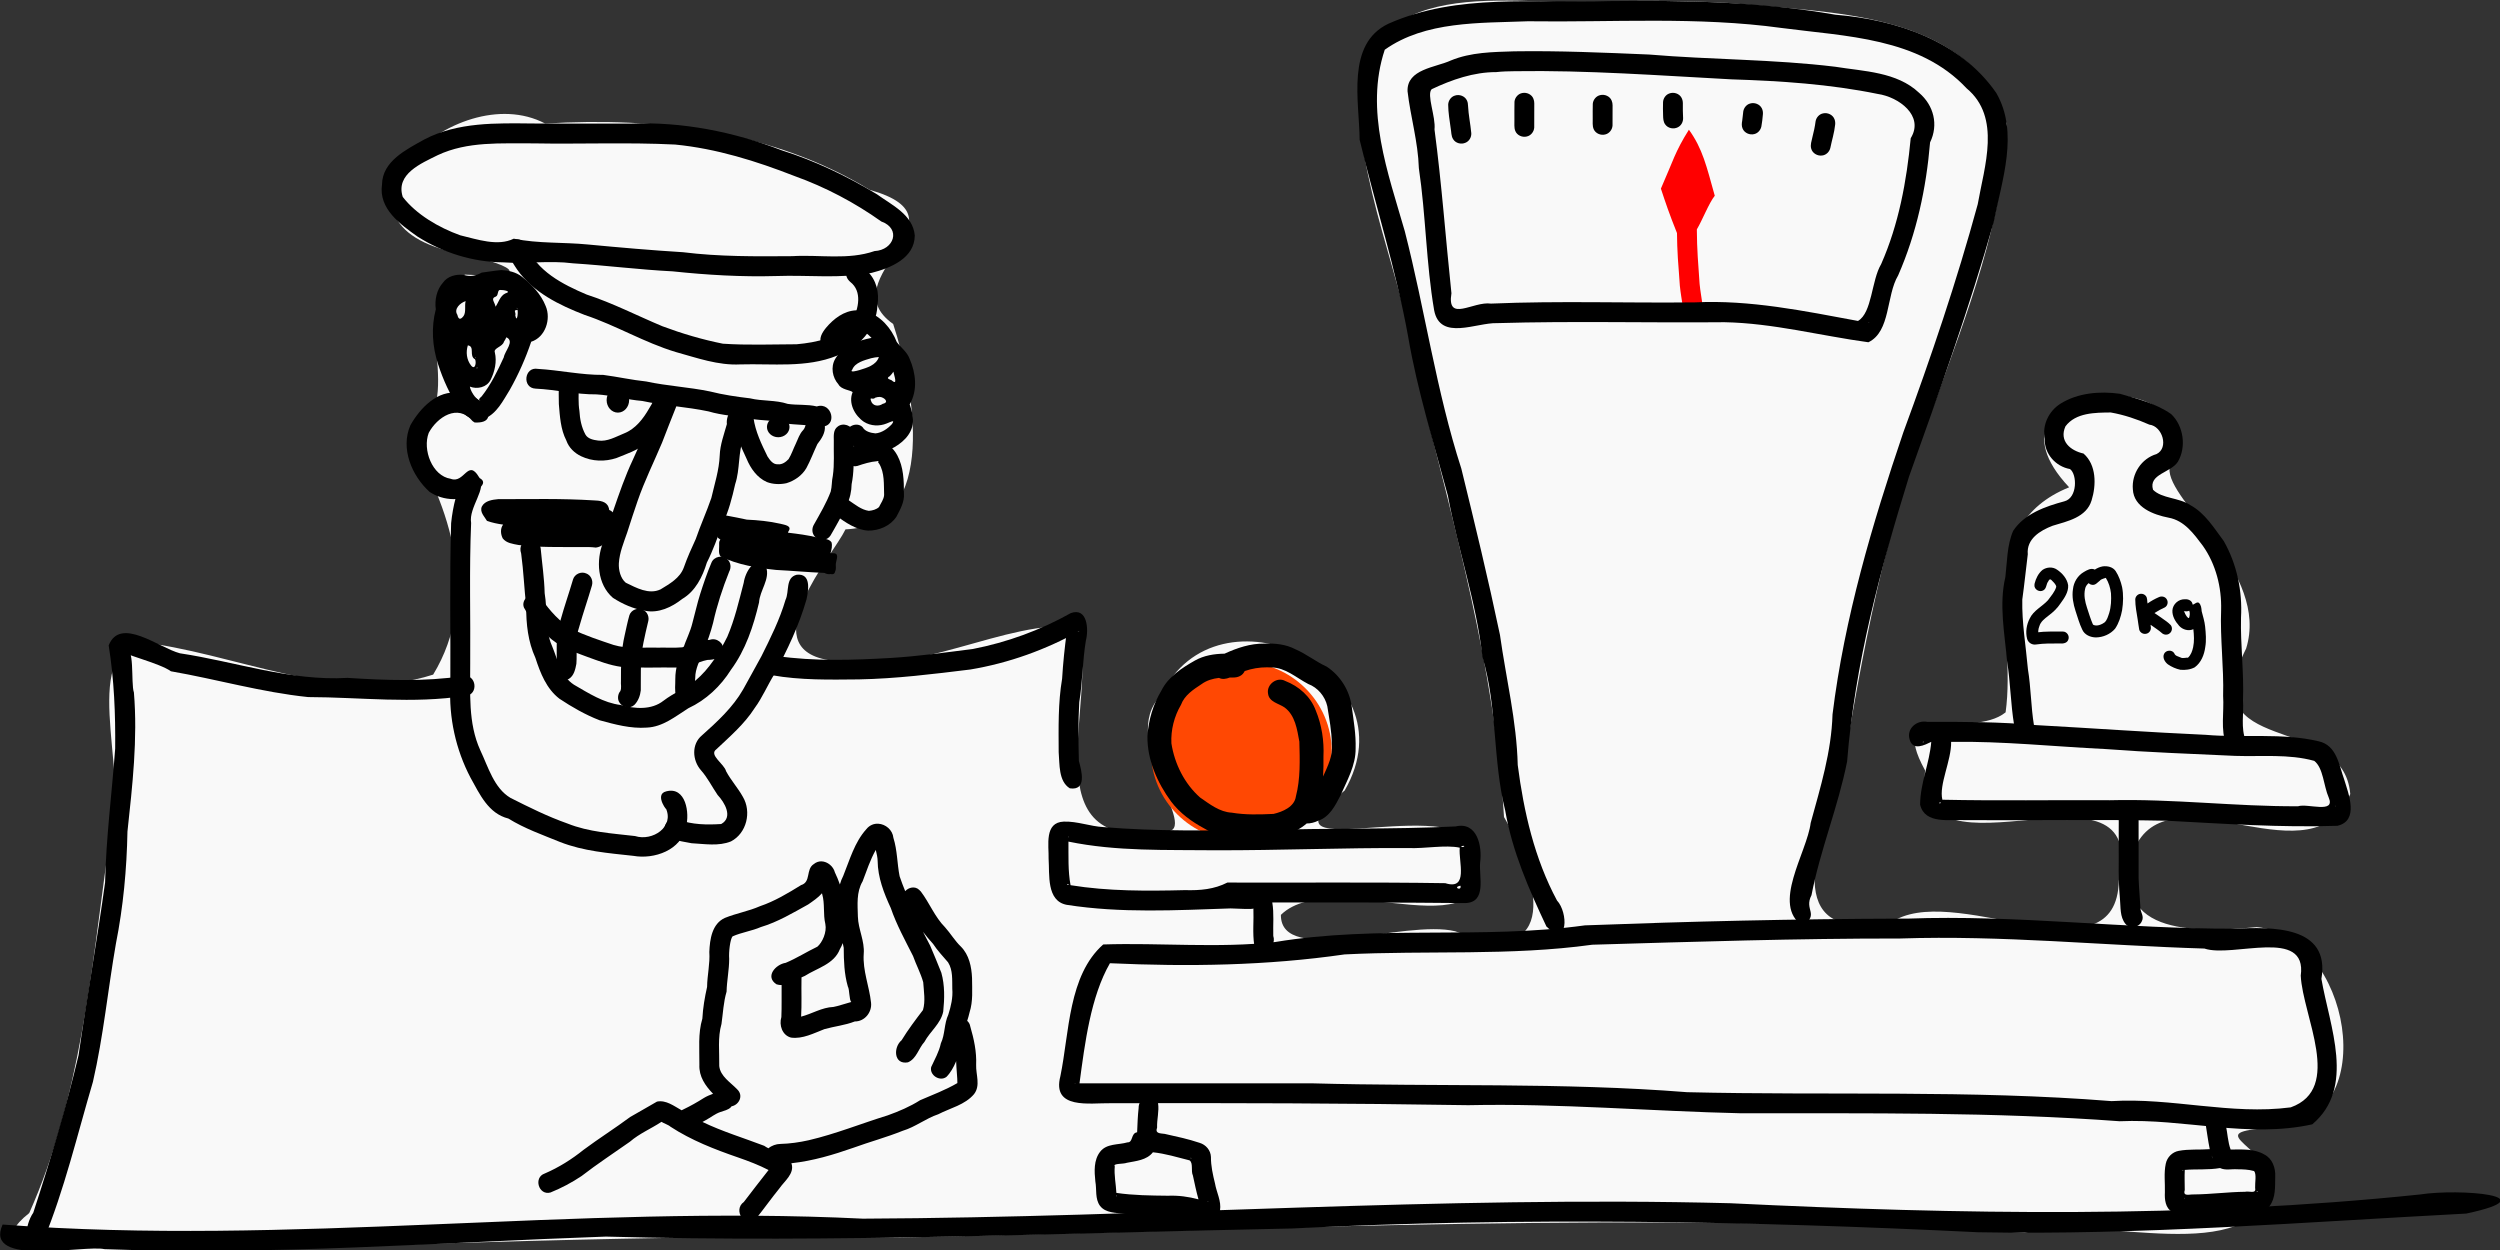 <?xml version="1.0" encoding="UTF-8" standalone="no"?>
<!-- Created with Inkscape (http://www.inkscape.org/) -->

<svg
   xmlns:dc="http://purl.org/dc/elements/1.1/"
   xmlns:cc="http://creativecommons.org/ns#"
   xmlns:rdf="http://www.w3.org/1999/02/22-rdf-syntax-ns#"
   xmlns:svg="http://www.w3.org/2000/svg"
   xmlns="http://www.w3.org/2000/svg"
   xmlns:sodipodi="http://sodipodi.sourceforge.net/DTD/sodipodi-0.dtd"
   xmlns:inkscape="http://www.inkscape.org/namespaces/inkscape"
   width="1599.371"
   height="800"
   id="svg5499"
   version="1.1"
   inkscape:version="0.48.4 r9939"
   sodipodi:docname="Новый документ 11">
  <rect width="100%" height="100%" fill="#333333" stroke="none"/>
  <defs
     id="defs5501" />
  <sodipodi:namedview
     id="base"
     pagecolor="#ffffff"
     bordercolor="#666666"
     borderopacity="1.0"
     inkscape:pageopacity="0.0"
     inkscape:pageshadow="2"
     inkscape:zoom="0.35"
     inkscape:cx="-419.04577"
     inkscape:cy="517.32466"
     inkscape:document-units="px"
     inkscape:current-layer="layer1"
     showgrid="false"
     fit-margin-top="0"
     fit-margin-left="0"
     fit-margin-right="0"
     fit-margin-bottom="0"
     inkscape:window-width="1920"
     inkscape:window-height="1018"
     inkscape:window-x="-8"
     inkscape:window-y="-8"
     inkscape:window-maximized="1" />
  <g
     inkscape:label="Layer 1"
     inkscape:groupmode="layer"
     id="layer1"
     transform="translate(-199.76,-249.687)">
    <g
       id="g5608"
       transform="matrix(2.543,0,0,2.543,-308.133,-1619.156)">
      <path
         inkscape:connector-curvature="0"
         id="path5436"
         d="m 611.792,735.121 c -22.71,3.18 -62.307,-9.407 -70.243,19.655 -1.116,26.083 11.678,50.401 14.977,76.104 8.902,36.136 19.312,72.252 21.56,109.563 8.907,15.294 14.59,38.802 -12.286,28.738 -12.451,-3.089 -43.948,8.863 -43.842,-4.129 13.557,-13.231 57.213,12.549 48.938,-18.264 -9.504,-11.453 -56.698,6.511 -32.882,-13.037 17.349,-30.13 -32.147,-53.345 -46.204,-23.886 -11.274,11.085 10.636,34.605 0.964,34.21 -34.696,5.699 -16.621,-32.066 -21.704,-51.446 -18.249,-2.209 -41.394,13.263 -63.064,8.306 -18.943,-3.31 1.226,-26.196 4.418,-32.862 23.824,-1.073 17.175,-35.939 11.996,-51.667 -16.439,-11.633 20.673,-26.293 -5.906,-33.746 -24.29,-14.854 -53.69,-18.407 -81.639,-16.681 -22.759,-11.979 -59.876,23.958 -23.019,32.373 14.159,2.791 21.572,6.644 2.878,5.629 -16.908,7.211 2.659,32.883 -14.357,40.959 10.509,17.197 18.257,40 6.315,59.67 -24.488,7.888 -49.894,-5.697 -74.612,-8.295 -14.34,5.827 -0.759,36.009 -7.114,51.834 -4.248,30.967 -7.046,63.148 -19.891,91.919 -16.63,13.117 23.637,8.67 33.548,9.612 61.687,-1.373 123.369,-4.428 185.107,-3.446 94.429,-2.016 188.941,-6.759 283.341,-1.211 19.197,-4.934 56.326,9.685 62.942,-12.121 -3.462,-11.216 -19.575,-13.216 1.018,-14.427 26.331,-2.078 17.786,-48.363 -5.57,-50.339 -15.744,1.422 -38.606,2.194 -30.063,-21.159 10.122,-17.714 44.478,10.08 53.583,-12.329 -1.71,-20.916 -40.052,-8.8 -26.201,-36.591 5.958,-19.068 -20.031,-37.118 -19.261,-45.347 12.778,-27.305 -51.279,-22.881 -25.258,4.776 -24.205,9.817 -13.124,36.131 -15.984,56.614 -8.68,7.009 -30.316,-3.64 -20.263,14.596 -2.839,30.691 56.642,-6.704 48.75,27.712 -0.586,25.572 -39.321,1.105 -55.967,9.782 -28.867,7.479 -21.034,-17.558 -14.023,-34.307 5.413,-32.362 11.084,-64.81 23.544,-95.373 8.286,-22.771 17.372,-45.897 18.226,-70.417 -8.973,-28.764 -44.833,-27.879 -69.385,-30.417 -7.779,-0.439 -15.572,-0.569 -23.363,-0.553 z"
         style="color:#000000;fill:#f9f9f9;fill-opacity:1;stroke:none;stroke-width:0.3;marker:none;visibility:visible;display:inline;overflow:visible;enable-background:accumulate" />
      <path
         transform="matrix(0.874,0,0,1.086,230.594,683.586)"
         d="m 347.998,221.294 c 0,11.437 -11.646,20.708 -26.011,20.708 -14.366,0 -26.011,-9.271 -26.011,-20.708 0,-11.437 11.646,-20.708 26.011,-20.708 14.366,0 26.011,9.271 26.011,20.708 z"
         sodipodi:ry="20.708128"
         sodipodi:rx="26.011429"
         sodipodi:cy="221.29437"
         sodipodi:cx="321.98611"
         id="path4299"
         style="color:#000000;fill:#ff4803;fill-opacity:1;stroke:none;stroke-width:0.3;marker:none;visibility:visible;display:inline;overflow:visible;enable-background:accumulate"
         sodipodi:type="arc" />
      <path
         inkscape:connector-curvature="0"
         id="path4171"
         d="m 200.377,1042.959 c 72.149,5.45 144.24,-5.041 216.423,-1.48 72.74,-0.322 145.476,-5.782 218.248,-3.881 57.823,2.799 115.848,3.812 173.5,-2.207 9.963,-1.543 32.651,0.329 11.605,4.808 -40.879,2.143 -81.787,5.478 -122.838,4.697 -57.456,-2.815 -115.012,-3.858 -172.509,-0.947 -57.549,1.136 -115.108,3.641 -172.664,2.039 -42.038,1.46 -84.096,4.762 -126.145,3.16 -4.955,-1.144 -30.504,4.604 -25.619,-6.189 z"
         style="fill:#000000;fill-opacity:1;fill-rule:nonzero;stroke:none" />
      <path
         id="path4173"
         d="m 420.667,942.121 c -1.091,-0.061 -2.198,0.366 -3,1.375 -2.983,3.306 -4.168,7.717 -5.812,11.75 -0.362,0.697 -0.638,1.423 -0.844,2.156 -0.359,-1.03 -0.782,-2.051 -1.25,-3.031 -0.397,-1.536 -1.847,-2.716 -3.344,-2.781 -0.68,-0.03 -1.369,0.191 -1.969,0.688 -2.066,1.31 -0.636,4.512 -3.188,5.281 -3.293,2.035 -6.661,4.065 -10.344,5.312 -2.842,1.254 -5.935,1.773 -8.812,2.938 -3.263,1.457 -3.808,5.397 -3.938,8.562 0.203,2.969 -0.527,5.857 -0.562,8.812 -0.59,2.621 -1.046,5.276 -1.188,7.969 -1.138,3.779 -0.706,7.741 -0.75,11.625 -0.129,2.936 1.481,5.256 3.438,7.281 -0.791,0.298 -1.589,0.619 -2.312,1.062 -1.647,1.049 -3.333,1.999 -5.094,2.844 -0.176,0.066 -0.337,0.157 -0.5,0.25 -1.926,-1.068 -3.899,-2.638 -6.188,-2.188 -2.202,1.246 -4.399,2.555 -6.75,3.875 -3.836,2.848 -7.884,5.4 -11.719,8.25 -2.994,2.407 -6.247,4.45 -9.781,5.969 -2.904,0.988 -1.521,5.598 1.438,4.781 2.738,-1.106 5.39,-2.506 7.844,-4.156 3.932,-3.045 8.098,-5.76 12.156,-8.625 2.388,-2.071 5.331,-3.276 7.938,-5 0.449,0.332 1.771,0.758 2.25,1.219 5.249,3.434 11.131,5.714 17.031,7.75 2.618,0.91 5.194,1.884 7.656,3.156 -2.091,2.647 -4.152,5.331 -6.219,8.031 -2.859,2.023 0.248,6.801 3.031,4.25 2.009,-2.517 3.874,-5.152 5.906,-7.656 1.285,-1.861 3.839,-3.708 3.062,-6.219 -0.017,-0.045 -0.044,-0.082 -0.062,-0.125 0.042,0.01 0.083,-0.01 0.125,0 5.296,-0.577 10.453,-2.119 15.469,-3.875 4.127,-1.505 8.36,-2.639 12.438,-4.281 3.179,-0.95 5.807,-3.109 8.938,-4.156 3.04,-1.572 6.712,-2.352 9,-5.062 1.692,-2.174 0.438,-4.929 0.531,-7.375 0.144,-3.288 -0.555,-6.489 -1.469,-9.625 -0.095,-0.612 -0.387,-1.105 -0.781,-1.438 0.223,-0.698 0.434,-1.408 0.594,-2.125 0.908,-2.809 0.636,-5.756 0.625,-8.656 -0.117,-2.819 -0.743,-5.844 -2.812,-7.906 -1.516,-1.452 -2.574,-3.284 -3.969,-4.844 -2.591,-2.6 -3.903,-6.107 -6.094,-9 l -0.219,-0.219 -0.219,-0.219 c -1.037,-0.99 -2.639,-0.625 -3.5,0.344 -0.493,-1.234 -0.992,-2.485 -1.406,-3.75 -0.638,-3.211 -0.564,-6.506 -1.562,-9.656 -0.208,-2.044 -1.994,-3.461 -3.812,-3.562 z m -0.625,6.594 c 0.236,0.941 0.46,1.964 0.469,2.75 0.035,4.184 1.582,8.13 3.312,11.875 1.442,4.211 3.601,8.103 5.594,12.062 0.789,2.229 1.925,4.318 2.562,6.594 0.149,2.304 0.6,4.778 -0.062,7 -1.877,2.461 -3.763,4.952 -5.375,7.594 -2.128,1.772 -2.003,6.22 1.594,5.563 2.162,-0.909 2.672,-3.521 4.156,-5.156 1.421,-2.638 4.088,-4.564 4.719,-7.594 0.332,-3.23 0.418,-6.629 -0.469,-9.781 -0.936,-2.275 -1.811,-4.563 -2.812,-6.812 -0.591,-1.173 -1.213,-2.339 -1.812,-3.5 0.798,1.059 1.638,2.049 2.531,3.031 1.094,1.684 2.487,3.136 3.781,4.656 1.244,1.956 1.008,4.43 1.062,6.656 0.179,2.221 -0.327,4.395 -1,6.5 -1.071,2.281 -0.797,4.945 -1.875,7.219 -0.455,2.165 -1.546,4.003 -2.438,5.969 -0.48,2.051 2.191,3.739 3.844,2.469 1.046,-1.048 1.79,-2.417 2.375,-3.781 0.016,-0.073 0.045,-0.146 0.062,-0.219 0.048,2.013 0.341,4.356 0.312,5.562 -2.965,1.73 -6.221,2.956 -9.375,4.312 -2.551,1.618 -5.32,2.796 -8.156,3.812 -6.623,2.042 -13.082,4.673 -19.844,6.25 -2.376,0.538 -4.755,0.871 -7.188,0.938 -1.007,0.011 -2.183,0.415 -2.969,1.094 -0.367,-0.181 -0.743,-0.393 -1.062,-0.625 -5.173,-1.979 -10.539,-3.589 -15.531,-6 0.284,-0.156 0.562,-0.31 0.844,-0.469 1.224,-0.657 2.331,-1.576 3.656,-2.031 0.912,-0.325 1.953,-0.499 2.656,-1.219 0.054,-0.07 0.101,-0.148 0.156,-0.219 1.789,-0.293 3.151,-2.643 1.406,-4.281 -1.661,-1.738 -4.233,-3.259 -4.5,-5.844 0.068,-3.525 -0.43,-7.158 0.562,-10.594 0.391,-2.726 0.49,-5.462 1.281,-8.125 0.062,-2.763 0.656,-5.484 0.656,-8.25 -0.137,-1.745 0.246,-4.949 0.844,-5.656 2.284,-1.01 4.824,-1.35 7.125,-2.344 4.252,-1.269 8.05,-3.56 11.906,-5.688 1.168,-0.812 2.505,-1.7 3.469,-2.812 0.022,0.087 0.053,0.176 0.062,0.25 0.697,2.422 0.193,5.007 0.781,7.469 0.429,2.092 -0.77,4.673 -2,5.719 -2.691,1.283 -5.216,2.915 -7.969,4.062 -2.544,0.39 -5.293,3.478 -2.312,5.406 0.432,0.142 0.861,0.196 1.281,0.188 -0.029,2.685 0.051,5.384 -0.062,8.062 -0.617,2.02 0.215,4.591 2.438,5.156 2.906,0.394 5.72,-1.102 8.375,-2.125 2.531,-0.718 5.181,-0.963 7.656,-1.938 2.495,0.028 4.366,-2.316 4.094,-4.719 -0.434,-4.113 -2.131,-8.086 -1.844,-12.281 0.276,-3.246 -1.387,-6.173 -1.469,-9.375 -0.07,-3.014 -0.411,-6.157 1.188,-8.875 1.021,-2.67 1.907,-5.404 3.312,-7.906 z m -8.312,23.438 c 0.085,0.397 0.187,0.787 0.25,1.188 0.013,3.264 0.12,6.561 1.031,9.719 0.463,0.775 0.308,3.428 0.875,3.906 -1.052,0.259 -3.523,1.107 -4.5,1.25 -2.904,0.112 -5.38,1.733 -8.125,2.438 0.185,-3.168 0.028,-6.354 0.094,-9.531 0.011,-0.117 0.004,-0.234 0,-0.344 0.286,-0.136 0.56,-0.27 0.844,-0.375 3.092,-1.966 7.365,-2.953 8.812,-6.719 0.304,-0.496 0.525,-1.005 0.719,-1.531 z"
         style="fill:#000000;fill-opacity:1;fill-rule:nonzero;stroke:none"
         inkscape:connector-curvature="0" />
      <path
         inkscape:connector-curvature="0"
         id="path4191"
         d="m 316.762,909.943 c -13.104,2.063 -26.369,0.353 -39.534,0.317 -11.668,-1.203 -22.994,-4.482 -34.513,-6.488 -2.785,-2.07 -12.902,-4.482 -11.761,-4.969 2.826,-2.353 1.613,7.98 2.457,10.301 0.969,11.706 -0.37,23.359 -1.623,34.978 -0.178,9.492 -1.058,18.927 -2.911,28.243 -2.013,11.551 -3.138,23.275 -5.77,34.705 -3.951,13.39 -7.174,27.089 -12.474,40.012 -5.665,3.174 -4.677,-4.024 -2.535,-7.069 4.263,-13.061 8.203,-26.25 11.393,-39.611 2.078,-14.503 4.682,-28.943 6.668,-43.449 0.244,-11.274 1.714,-22.451 2.539,-33.682 0.093,-8.689 -0.262,-17.4 -1.635,-25.977 2.944,-7.365 12.658,0.623 17.924,1.992 14.04,2.117 27.789,7.035 42.167,6.184 9.657,0.62 19.448,0.978 29.058,-0.454 3.419,-0.633 4.027,4.836 0.552,4.969 z"
         style="fill:#000000;fill-opacity:1;fill-rule:nonzero;stroke:none" />
      <path
         inkscape:connector-curvature="0"
         id="path4193"
         d="m 318.603,840.831 c -3.698,-4.502 -8.931,-0.966 -11.022,2.957 -1.614,4.224 0.871,10.848 5.513,11.556 3.449,1.35 4.327,-5.155 7.117,-0.442 2.226,2.809 -2.651,7.573 -1.966,11.574 -0.496,11.745 -0.127,23.523 -0.23,35.282 0.055,7.361 -0.599,14.996 2.538,21.885 1.981,4.169 3.444,9.531 7.587,11.977 4.682,2.361 9.344,4.685 14.32,6.442 5.445,2.185 11.262,2.485 17.019,3.161 4.394,1.396 10.018,-2.319 7.695,-7.107 0.976,1.634 -3.181,-3.38 0.18,-4.143 4.906,-1.274 5.943,5.499 4.924,8.988 -1.144,5.802 -7.954,8.184 -13.232,7.243 -6.242,-0.685 -12.525,-1.157 -18.43,-3.482 -4.417,-1.8 -8.93,-3.381 -12.994,-5.899 -5.046,-1.254 -7.213,-6.13 -9.516,-10.254 -3.746,-7.119 -5.487,-15.171 -5.091,-23.204 0.089,-13.617 -0.216,-27.248 0.198,-40.855 0.446,-4.345 1.493,-8.67 3.585,-12.532 2.62,0.826 6.852,1.406 2.771,4.36 -3.067,2.982 -8.453,2.586 -11.792,0.288 -4.445,-4.03 -7.377,-10.909 -4.802,-16.763 2.394,-4.236 6.841,-9.004 12.208,-8.086 4.564,-0.819 11.682,7.803 3.934,7.406 l -0.513,-0.355 -10e-5,4.6e-4 z"
         style="fill:#000000;fill-opacity:1;fill-rule:nonzero;stroke:none" />
      <path
         inkscape:connector-curvature="0"
         id="path4195"
         d="m 370.414,941.099 c 3.413,1.281 7.174,1.326 10.746,1.099 3.068,-1.707 0.851,-5.449 -0.904,-7.304 -1.418,-2.081 -2.527,-4.346 -4.203,-6.238 -2.163,-2.462 -2.416,-6.563 0.267,-8.766 3.858,-3.455 7.763,-7.017 10.362,-11.566 1.575,-2.77 3.049,-5.593 4.612,-8.373 2.289,-4.588 4.594,-9.215 6.043,-14.143 1.008,-2.063 -0.081,-5.608 2.829,-6.324 3.679,-0.389 2.957,3.882 2.458,6.179 -1.873,6.599 -4.877,12.814 -8.099,18.852 -1.734,2.788 -2.992,5.844 -4.944,8.503 -2.562,4.018 -6.237,7.164 -9.667,10.401 -1.919,1.408 2.002,3.644 2.475,5.5 1.215,2.285 2.973,4.186 4.221,6.442 2.233,3.759 0.966,9.156 -2.99,11.209 -3.119,1.271 -6.643,0.632 -9.914,0.462 -2.18,-0.468 -4.765,-0.579 -6.4,-2.251 -1.409,-2.003 0.863,-4.745 3.106,-3.682 z"
         style="fill:#000000;fill-opacity:1;fill-rule:nonzero;stroke:none" />
      <path
         inkscape:connector-curvature="0"
         id="path4197"
         d="m 404.5,866.844 c 1.509,-2.701 3.11,-5.373 4.206,-8.276 0.343,-1.297 0.227,-2.66 0.532,-3.968 0.429,-2.937 0.184,-5.916 0.247,-8.873 -0.016,-1.21 -0.154,-2.695 0.963,-3.5 1.331,-1.092 3.629,-0.335 3.949,1.379 0.193,1.493 0.035,3.014 0.089,4.518 0.013,2.861 0.062,5.748 -0.517,8.564 -0.03,1.824 -0.425,3.635 -1.249,5.269 -1.173,2.636 -2.61,5.143 -4.051,7.638 -0.802,1.325 -2.828,1.51 -3.872,0.365 -0.857,-0.809 -0.897,-2.152 -0.298,-3.117 z"
         style="fill:#000000;fill-opacity:1;fill-rule:nonzero;stroke:none" />
      <path
         inkscape:connector-curvature="0"
         id="path4199"
         d="m 414.115,847.297 c 2.016,-0.721 4.125,-1.265 6.267,-1.392 2.263,-0.081 4.073,1.685 5.081,3.55 1.572,2.931 1.672,6.337 1.663,9.586 0.174,2.113 -0.933,4.024 -1.876,5.826 -1.526,2.349 -4.403,3.55 -7.141,3.516 -3.061,-0.195 -5.659,-2.048 -8.064,-3.781 -1.144,-0.843 -1.267,-2.642 -0.272,-3.646 0.883,-1.046 2.545,-1.021 3.543,-0.151 1.559,1.033 3.079,2.336 4.993,2.609 0.907,-0.082 1.866,-0.332 2.546,-0.953 0.466,-0.988 1.218,-1.921 1.29,-3.049 -0.102,-2.665 0.163,-5.55 -1.281,-7.929 -0.541,-0.299 0.248,-0.787 -0.485,-0.559 -1.687,0.132 -3.353,0.648 -4.962,1.192 -1.399,0.404 -2.908,-0.685 -3.049,-2.113 -0.197,-1.204 0.619,-2.332 1.748,-2.705 z"
         style="fill:#000000;fill-opacity:1;fill-rule:nonzero;stroke:none" />
      <path
         inkscape:connector-curvature="0"
         id="path4201"
         d="m 335.022,827.697 c 5.513,0.32 10.936,1.557 16.473,1.513 3.621,0.476 7.189,1.282 10.826,1.659 5.276,1.142 10.687,1.4 15.973,2.497 3.328,0.842 6.704,1.337 10.109,1.737 3.133,0.763 6.423,0.375 9.508,1.404 2.424,0.358 4.895,0.049 7.294,0.637 3.899,-1.274 5.372,5.21 1.067,5.056 -3.034,-0.366 -6.077,-0.447 -9.118,-0.751 -2.786,-0.918 -5.722,-0.691 -8.579,-1.206 -3.527,-0.681 -7.14,-0.816 -10.604,-1.849 -5.519,-1.167 -11.173,-1.439 -16.686,-2.63 -3.866,-0.312 -7.618,-1.422 -11.488,-1.653 -5.149,0.051 -10.194,-1.206 -15.328,-1.446 -3.475,-0.135 -2.867,-5.6 0.552,-4.969 z"
         style="fill:#000000;fill-opacity:1;fill-rule:nonzero;stroke:none" />
      <path
         inkscape:connector-curvature="0"
         id="path4203"
         d="m 325.824,802.84 c -1.647,0.14 -3.281,0.429 -4.918,0.637 -1.489,0.803 -2.818,1.103 -4.519,0.582 -1.943,-0.237 -4.08,0.31 -5.258,1.979 -1.577,1.805 -2.086,4.343 -1.773,6.677 -1.193,4.546 -0.874,9.382 0.581,13.828 1.267,3.883 2.966,7.667 5.258,11.056 1.392,1.954 3.936,3.647 6.383,2.642 3.158,-1.29 4.708,-4.58 6.413,-7.311 2.16,-3.84 3.961,-7.882 5.366,-12.059 3.557,-1.122 5.049,-5.675 3.654,-8.956 -1.177,-3 -3.496,-5.425 -5.99,-7.398 -1.465,-1.165 -3.363,-1.588 -5.196,-1.678 z m -0.25,5 c 0.792,-0.027 3.054,0.354 1.269,0.879 -1.342,0.626 -1.797,2.482 -2.457,3.34 -0.119,-1.06 -1.391,-2.077 0.106,-2.566 0.69,-0.354 0.3,-1.694 1.082,-1.653 z m -8.719,2.812 c -0.296,1.209 0.161,2.761 -0.515,3.747 -0.713,0.947 -1.279,0.973 -1.554,-0.29 -0.987,-1.498 0.749,-3.034 2.069,-3.458 z m 12.875,1.625 c 0.263,0.476 0.043,0.651 0,0 z m 0.188,0.594 c 0.195,0.831 -0.163,3.365 -0.562,1.392 0.209,-0.723 -0.428,-1.249 0.125,-1.33 l 0.276,-0.049 0.162,-0.013 0,0 z m -2.812,6.875 c 2.161,0.99 -0.37,3.394 -0.65,5.048 -1.564,3.416 -3.225,6.855 -5.56,9.818 -0.467,0.434 -1.007,0.811 -0.289,1.134 -1.438,-0.421 -2.642,-2.866 -2.675,-3.587 1.855,0.738 4.249,0.179 5.202,-1.679 1.048,-2.099 1.626,-4.605 1.073,-6.921 -0.411,-1.112 1.958,-1.405 2.281,-2.678 0.24,-0.358 0.446,-0.74 0.62,-1.135 z m -9.688,2.031 c 1.862,0.288 0.196,2.667 1.813,3.518 0.379,0.696 0.046,2.906 -1.032,1.513 -1.103,-1.418 -1.311,-3.344 -0.781,-5.031 z m 1.969,2.938 c 0.221,0.196 -0.063,0.574 0,0 z m 0.312,2.688 c 0.828,0.086 -0.705,0.227 0,0 z"
         style="fill:#000000;fill-opacity:1;fill-rule:nonzero;stroke:none" />
      <path
         inkscape:connector-curvature="0"
         id="path4205"
         d="m 415.136,812.965 c -3.093,0.103 -5.709,2.129 -7.619,4.409 -0.932,1.149 -2.016,2.817 -1.007,4.25 0.911,1.457 3.284,1.498 4.172,-0.012 1.01,-1.685 2.553,-3.376 4.585,-3.68 1.485,-0.072 2.755,0.94 3.712,1.971 -3.492,0.654 -7.245,2.079 -9.141,5.28 -1.187,2.044 -0.715,4.695 0.822,6.419 0.695,1.346 3.05,1.418 3.562,1.95 -1.156,2.751 0.53,5.898 2.843,7.466 1.707,1.081 3.881,1.165 5.731,0.408 0.726,-0.25 2.302,-1.191 1.308,0.164 -1.071,1.156 -2.542,2.201 -4.138,2.334 -1.217,-0.112 -2.625,-0.485 -3.221,-1.545 -1.405,-1.457 -4.114,-0.3 -4.16,1.678 -0.01,1.671 1.468,2.904 2.805,3.667 2.583,1.197 5.765,1.713 8.337,0.196 2.726,-1.289 5.47,-3.63 5.672,-6.841 0.082,-1.529 -0.35,-3.023 -0.827,-4.459 2.063,-3.491 1.552,-7.904 -0.022,-11.476 -0.629,-1.72 -2.227,-2.849 -3.228,-4.211 -1.351,-3.472 -4.075,-6.603 -7.702,-7.731 -0.808,-0.213 -1.651,-0.286 -2.485,-0.238 z m 5.688,11.75 c -0.673,2.071 -3.039,2.704 -4.899,3.287 -0.574,0.158 -2.613,0.764 -1.779,-0.154 0.661,-1.743 3.059,-2.337 4.75,-2.835 0.632,-0.148 1.277,-0.267 1.927,-0.298 z m 3.656,3.688 c 0.149,0.914 1.213,3.661 -0.443,2.163 -0.711,-0.311 -1.455,-0.47 -0.462,-1.043 0.338,-0.342 0.641,-0.718 0.905,-1.119 z m -3.406,6.344 c 1.076,0.083 2.48,1.366 0.743,1.732 -1.124,0.782 -2.626,0.589 -3.012,-0.862 -0.295,-1.003 0.482,-0.004 1.12,-0.679 0.372,-0.112 0.757,-0.203 1.149,-0.192 z"
         style="fill:#000000;fill-opacity:1;fill-rule:nonzero;stroke:none" />
      <path
         inkscape:connector-curvature="0"
         id="path4209"
         d="m 333.824,765.965 c -9.233,-0.09 -18.959,-0.398 -27.387,4.033 -4.448,2.499 -10.531,5.426 -10.613,11.31 -0.894,6.119 4.599,10.029 8.961,13.12 6.434,4.061 13.867,6.399 21.501,6.47 5.904,0.426 11.55,-0.53 17.59,0.244 8.37,0.535 16.689,1.598 25.07,2.019 8.677,0.916 17.382,1.432 26.109,1.177 7.982,-0.297 16.094,0.731 23.978,-0.803 4.705,-1.201 10.795,-3.666 10.823,-9.414 -0.482,-5.222 -5.78,-7.641 -9.552,-10.371 -7.546,-4.55 -15.51,-8.379 -23.926,-11.04 -12.113,-4.671 -25.129,-7.256 -38.141,-6.714 -8.138,0.004 -16.275,0.011 -24.413,-0.031 z m 0.031,5 c 11.903,0.221 23.828,-0.297 35.716,0.298 10.37,1.016 20.371,4.143 30.034,7.921 7.742,2.778 15.131,6.669 21.828,11.434 5.042,1.805 3.196,7.199 -1.703,7.441 -6.633,2.312 -13.83,0.861 -20.701,1.281 -9.177,0.074 -18.363,0.143 -27.489,-0.994 -7.967,-0.49 -15.91,-1.188 -23.852,-1.936 -6.238,-0.618 -12.564,-0.204 -18.721,-1.469 -4.013,1.991 -9.151,0.184 -13.46,-0.849 -5.438,-1.942 -11.115,-5.293 -14.464,-9.658 -1.857,-5.768 4.67,-8.442 8.817,-10.511 7.508,-3.522 15.932,-2.903 23.995,-2.958 z"
         style="fill:#000000;fill-opacity:1;fill-rule:nonzero;stroke:none" />
      <path
         inkscape:connector-curvature="0"
         id="path4211"
         d="m 332.135,796.656 c 2.588,6.447 9.132,9.776 15.164,12.339 6.574,2.139 12.718,5.327 19.079,7.983 4.938,1.848 10.027,3.347 15.189,4.382 6.171,0.418 12.381,0.162 18.562,0.143 5.034,-0.461 10.749,-1.59 13.963,-5.891 1.658,-3.044 2.58,-7.435 -0.469,-9.794 -3.362,-2.943 2.579,-6.82 4.223,-2.755 2.362,2.223 3.129,5.463 2.619,8.596 -0.212,5.938 -4.797,10.818 -10.216,12.73 -7.707,3.113 -16.173,1.948 -24.269,2.182 -5.6,0.293 -10.913,-1.639 -16.224,-3.106 -7.937,-2.384 -15.08,-6.726 -22.935,-9.335 -6.36,-2.456 -12.956,-5.664 -16.986,-11.398 -1.37,-2.08 -4.292,-6.075 -0.687,-7.502 1.198,-0.391 2.488,0.301 2.986,1.425 z"
         style="fill:#000000;fill-opacity:1;fill-rule:nonzero;stroke:none" />
      <path
         inkscape:connector-curvature="0"
         id="path4213"
         d="m 345.289,832.12 c 0.043,2.051 -0.138,4.112 0.199,6.148 0.116,2.062 0.515,4.128 1.516,5.955 0.611,1.085 2.025,1.361 3.178,1.505 2.345,0.334 4.476,-0.973 6.571,-1.81 2.846,-1.127 4.797,-3.687 6.271,-6.262 0.858,-1.32 1.491,-2.767 2.016,-4.242 0.789,-1.752 3.519,-1.723 4.381,-0.059 0.797,1.534 -0.243,3.173 -0.836,4.58 -1.661,3.198 -3.627,6.353 -6.49,8.617 -2.13,1.683 -4.754,2.535 -7.235,3.553 -2.889,0.989 -6.163,0.906 -8.93,-0.426 -1.694,-0.801 -3.125,-2.188 -3.743,-3.982 -1.449,-2.829 -1.614,-6.054 -1.875,-9.158 -0.026,-1.679 -0.073,-3.367 0.033,-5.041 0.229,-1.908 2.842,-2.697 4.163,-1.367 0.545,0.505 0.787,1.26 0.781,1.989 z"
         style="fill:#000000;fill-opacity:1;fill-rule:nonzero;stroke:none" />
      <path
         inkscape:connector-curvature="0"
         id="path4215"
         d="m 389.276,839.985 c 0.471,3.472 2.021,6.658 3.544,9.768 0.602,0.895 1.362,2.026 2.583,1.944 1.083,0.115 1.992,-0.546 2.707,-1.303 0.749,-1.214 1.186,-2.588 1.809,-3.867 0.555,-1.177 0.928,-2.477 1.858,-3.432 0.685,-0.724 0.537,-1.903 1.39,-2.523 1.318,-1.217 3.77,-0.392 4.053,1.386 0.233,1.753 -0.836,3.341 -1.868,4.656 -0.951,2.004 -1.712,4.099 -2.772,6.05 -1.08,1.858 -2.979,3.18 -5.015,3.793 -1.611,0.35 -3.361,0.296 -4.914,-0.291 -2.474,-1.087 -4.108,-3.442 -5.113,-5.87 -1.544,-3.181 -2.881,-6.536 -3.25,-10.079 -0.12,-1.455 1.226,-2.764 2.681,-2.601 1.274,0.048 2.221,1.142 2.309,2.37 z"
         style="fill:#000000;fill-opacity:1;fill-rule:nonzero;stroke:none" />
      <path
         inkscape:connector-curvature="0"
         id="path4217"
         d="m 369.697,837.543 c -1.133,2.904 -2.321,5.786 -3.414,8.705 -2.059,4.899 -4.441,9.66 -6.166,14.695 -0.904,2.622 -1.768,5.261 -2.606,7.903 -0.862,2.521 -1.949,5.072 -2.102,7.761 -0.091,1.739 0.431,3.791 1.733,4.881 2.638,1.272 5.794,3.067 8.745,1.684 2.292,-1.398 4.901,-2.837 5.866,-5.519 0.855,-2.443 1.911,-4.803 3,-7.152 1.192,-3.485 2.725,-6.842 3.921,-10.322 0.816,-3.543 1.963,-7.036 2.108,-10.696 0.1,-2.747 1.08,-5.3 1.803,-7.904 -0.286,-2.327 1.676,-5.521 4.257,-3.8 2,1.892 0.477,5.049 -0.085,7.308 -1.389,3.724 -0.832,7.843 -2.086,11.616 -0.772,3.42 -1.647,6.829 -3.157,10.011 -1.256,3.27 -2.376,6.594 -3.971,9.722 -1.081,3.56 -2.863,7.185 -6.19,9.139 -2.636,2.071 -5.951,3.67 -9.385,2.965 -2.869,-0.454 -5.631,-1.679 -8.059,-3.249 -3.925,-3.393 -4.277,-9.401 -2.461,-13.971 0.668,-2.718 1.847,-5.266 2.557,-7.975 1.5,-4.325 2.979,-8.669 4.937,-12.814 1.655,-3.605 3.219,-7.249 4.558,-10.983 1.058,-1.732 1.038,-4.279 2.945,-5.349 2.046,-0.879 4.187,1.324 3.252,3.343 z"
         style="fill:#000000;fill-opacity:1;fill-rule:nonzero;stroke:none" />
      <path
         id="path4219"
         d="m 337.105,860.434 c -4.009,-0.013 -8.024,0.055 -12.031,0.031 -1.492,0.142 -3.343,0.384 -4.125,1.844 -0.617,1.392 0.653,2.524 1.281,3.625 1.307,0.471 2.687,0.753 4.062,0.938 -0.742,0.958 -0.646,2.409 -0.094,3.469 0.914,1.208 2.555,1.377 3.938,1.656 5.192,0.662 10.435,0.485 15.656,0.531 1.288,-0.022 2.564,-0.044 3.844,0.125 1.418,-0.164 2.679,-1.241 3.125,-2.594 0.376,-1.474 1.301,-2.681 1.844,-4.062 0.313,-1.219 -0.536,-2.385 -1.625,-2.812 -0.019,-0.216 -0.071,-0.447 -0.156,-0.656 -0.509,-1.562 -2.334,-1.708 -3.719,-1.75 -4.002,-0.25 -7.991,-0.331 -12,-0.344 z"
         style="fill:#000000;fill-opacity:1;fill-rule:nonzero;stroke:none"
         inkscape:connector-curvature="0" />
      <path
         id="path4221"
         d="m 382.042,864.59 c -0.73,0.025 -1.43,0.331 -1.875,0.938 -0.614,0.741 -0.663,1.79 -0.281,2.625 -0.001,0.707 0.202,1.436 0.438,2.031 0.198,0.175 0.409,0.324 0.625,0.469 -0.196,0.23 -0.321,0.533 -0.312,0.938 0.095,1.06 -0.322,2.487 0.375,3.312 4.348,2.099 9.208,2.879 13.969,3.375 4.06,0.206 8.095,0.583 12.156,0.75 0.464,0.268 1.004,0.386 1.562,0.281 0.758,0.172 1.027,-0.165 1.125,-0.656 0.002,-0.009 -0.002,-0.022 0,-0.031 0.07,-0.128 0.138,-0.301 0.156,-0.5 0.035,-0.332 0.033,-0.675 0,-1.031 -9.6e-4,-0.01 10e-4,-0.021 0,-0.031 -0.078,-0.927 1.024,-2.794 -0.375,-2.969 -0.314,-0.003 -0.624,-0.024 -0.938,-0.031 0.248,-0.924 0.509,-1.863 0.219,-2.781 -0.832,-1.054 -2.367,-0.759 -3.531,-1.156 -2.433,-0.603 -4.923,-0.92 -7.406,-1.219 0.033,-0.095 0.058,-0.187 0.094,-0.281 1.099,-1.508 -1.031,-1.69 -2.031,-1.969 -2.759,-0.629 -5.581,-0.901 -8.406,-1.031 -1.609,-0.335 -3.227,-0.686 -4.844,-0.969 -0.237,-0.053 -0.476,-0.071 -0.719,-0.062 z"
         style="fill:#000000;fill-opacity:1;fill-rule:nonzero;stroke:none"
         inkscape:connector-curvature="0" />
      <path
         inkscape:connector-curvature="0"
         id="path4225"
         d="m 335.738,872.815 c 0.348,3.776 0.913,7.53 1.006,11.323 0.76,4.41 -0.024,9.061 1.852,13.264 1.445,3.427 2.142,7.578 5.513,9.748 3.705,2.142 7.433,4.571 11.78,5.109 3.52,0.96 7.705,1.323 10.752,-1.082 2.54,-1.942 5.549,-3.149 8.069,-5.092 3.487,-2.956 5.947,-6.938 7.976,-10.986 1.884,-4.369 2.933,-9.013 4.134,-13.596 0.356,-2.657 2.841,-7.178 5.645,-3.912 1.031,2.99 -1.613,5.835 -1.788,8.868 -1.413,5.96 -3.379,11.933 -7.054,16.919 -2.588,4.14 -6.28,7.626 -10.727,9.69 -3.261,2.055 -6.428,4.711 -10.47,4.873 -4.046,0.296 -8.024,-0.798 -11.886,-1.852 -3.561,-1.384 -6.907,-3.304 -10.08,-5.412 -3.274,-2.511 -4.813,-6.481 -6.046,-10.277 -1.86,-4.058 -2.345,-8.547 -2.314,-12.963 -0.5,-4.416 -0.666,-8.862 -1.268,-13.272 -1.286,-3.748 4.395,-5.394 4.904,-1.35 z"
         style="fill:#000000;fill-opacity:1;fill-rule:nonzero;stroke:none" />
      <path
         inkscape:connector-curvature="0"
         id="path4227"
         d="m 336.034,885.659 c 2.063,2.947 4.545,5.747 7.686,7.566 3.33,1.582 6.848,2.744 10.338,3.914 3.596,1.095 7.392,0.565 11.089,0.689 2.073,-0.055 4.165,0.106 6.226,-0.085 2.268,-0.713 4.438,-1.924 6.878,-1.871 1.683,-0.665 3.665,0.805 3.407,2.618 -0.129,1.994 -2.37,2.409 -3.981,2.427 -2.625,0.518 -5.018,2.212 -7.795,1.91 -4.607,-0.072 -9.226,0.173 -13.824,-0.159 -3.003,-0.399 -5.834,-1.527 -8.665,-2.547 -3.538,-1.284 -7.193,-2.609 -9.942,-5.298 -2.233,-2.1 -4.442,-4.352 -5.91,-7.063 -0.854,-2.057 1.825,-4.187 3.643,-2.92 0.336,0.21 0.62,0.497 0.849,0.819 z"
         style="fill:#000000;fill-opacity:1;fill-rule:nonzero;stroke:none" />
      <path
         inkscape:connector-curvature="0"
         id="path4229"
         d="m 348.629,882.223 c -1.007,3.438 -2.184,6.826 -3.16,10.271 -1.091,3.017 -0.507,6.272 -0.745,9.396 -0.256,1.369 -0.6,2.988 -1.868,3.781 -1.522,0.951 -3.77,-0.323 -3.718,-2.123 -0.036,-1.007 0.768,-1.656 0.643,-2.679 0.029,-3.33 -0.242,-6.787 0.958,-9.965 0.944,-3.431 2.131,-6.789 3.131,-10.204 0.381,-1.369 2.019,-2.124 3.311,-1.55 1.229,0.448 1.815,1.846 1.448,3.071 z"
         style="fill:#000000;fill-opacity:1;fill-rule:nonzero;stroke:none" />
      <path
         inkscape:connector-curvature="0"
         id="path4231"
         d="m 362.771,891.315 c -0.799,3.463 -1.723,6.933 -1.779,10.51 -0.104,2.248 -0.026,4.501 -0.065,6.748 -0.153,1.317 -0.64,2.665 -1.58,3.623 -1.082,1.075 -3.034,0.718 -3.785,-0.565 -0.613,-0.845 -0.377,-2.234 0.208,-2.853 0.386,-0.828 0.076,-1.74 0.165,-2.619 -0.027,-3.835 0.06,-7.705 0.939,-11.455 0.379,-1.688 0.716,-3.391 1.193,-5.053 0.45,-1.336 2.116,-1.979 3.365,-1.361 1.163,0.48 1.694,1.85 1.34,3.026 z"
         style="fill:#000000;fill-opacity:1;fill-rule:nonzero;stroke:none" />
      <path
         inkscape:connector-curvature="0"
         id="path4233"
         d="m 383.169,878.695 c -1.673,4.186 -3.079,8.488 -4.053,12.893 -0.628,2.478 -1.489,4.886 -2.511,7.227 -0.768,2.179 -2.006,4.27 -1.983,6.652 -0.195,1.577 0.269,3.258 -0.37,4.752 -0.867,1.761 -3.784,1.625 -4.457,-0.23 -0.411,-1.38 -0.155,-2.857 -0.186,-4.279 -0.011,-2.687 0.833,-5.274 1.973,-7.677 0.72,-2.163 1.802,-4.191 2.333,-6.42 0.676,-2.426 1.186,-4.895 1.957,-7.297 0.845,-2.651 1.738,-5.295 2.826,-7.858 0.616,-1.565 2.805,-2.04 4.002,-0.86 0.894,0.76 1.019,2.096 0.47,3.096 z"
         style="fill:#000000;fill-opacity:1;fill-rule:nonzero;stroke:none" />
      <path
         inkscape:connector-curvature="0"
         id="path4235"
         d="m 677.792,965.996 c -26.455,0.079 -52.926,0.698 -79.352,1.695 -25.861,3.582 -52.099,-0.096 -77.898,4.187 -14.367,1.606 -28.915,0.148 -43.281,0.618 -8.801,7.802 -8.505,22.119 -10.773,33.122 -2.212,8.496 7.47,6.724 12.611,6.816 30,-0.078 59.999,0 89.99,0.497 22.957,-0.498 45.844,1.522 68.765,2.039 31.716,0.024 63.477,-0.342 95.115,2 16.207,-0.736 32.353,4.342 48.457,0.777 10.968,-9.241 4.344,-24.657 2.301,-36.592 2.283,-13.5 -12.526,-13.056 -21.922,-12.628 -27.456,0.072 -54.79,-3.558 -82.272,-2.531 l -1.742,-2.9e-4 z m 0,5 c 25.553,-0.85 50.991,1.769 76.5,2.531 7.123,2.404 25.932,-5.451 24.235,6.812 0.472,10.158 10.741,28.395 -2.517,33.138 -15.063,1.975 -29.97,-2.492 -45.08,-1.57 -35.516,-2.847 -71.2,-1.382 -106.788,-2.246 -31.434,-2.496 -62.996,-1.351 -94.487,-2.233 -19.454,0.012 -38.909,0 -58.363,0.01 1.358,-10.129 2.809,-21.789 7.656,-30.219 19.711,0.902 39.471,0.611 59.026,-2.217 20.767,-1.051 41.641,0.427 62.318,-2.44 25.818,-0.755 51.663,-1.591 77.5,-1.562 z M 470.011,1007.403 c 0.747,-10e-4 0.167,0.085 0,0 z"
         style="fill:#000000;fill-opacity:1;fill-rule:nonzero;stroke:none" />
      <path
         inkscape:connector-curvature="0"
         id="path4237"
         d="m 756.667,1014.34 c -1.558,0.119 -2.474,1.815 -2.084,3.246 0.356,2.136 0.61,4.291 1.053,6.41 -2.594,0.196 -5.229,-0.057 -7.795,0.421 -1.631,0.297 -2.939,1.613 -3.27,3.231 -0.511,2.365 -0.154,4.814 -0.224,7.214 -0.089,1.761 0.101,3.953 1.833,4.898 2.249,1.145 4.837,0.532 7.248,0.57 4.02,-0.094 8.015,-0.692 12.042,-0.638 1.776,-0.024 3.924,0.224 5.174,-1.327 1.639,-2.128 1.398,-4.959 1.462,-7.491 0.111,-2.142 -0.719,-4.528 -2.745,-5.538 -2.549,-1.504 -5.634,-1.253 -8.476,-1.247 -0.711,-1.939 -0.768,-4.04 -1.195,-6.05 -0.2,-1.28 -0.243,-2.92 -1.647,-3.499 -0.428,-0.194 -0.911,-0.26 -1.377,-0.201 z m -0.562,11.25 c 0.28,0.611 0.391,1.252 0,0 z m 2.125,3.156 c 1.34,0.646 2.879,0.202 4.308,0.312 1.416,0 2.871,0.049 4.223,0.438 0.708,0.671 0.217,3.005 0.291,4.282 0.339,1.574 -1.62,0.676 -2.519,0.937 -4.323,0.049 -8.618,0.636 -12.941,0.669 -1.048,-0.052 -2.773,0.61 -2.245,-1.091 -0.002,-1.693 -0.086,-3.387 0.008,-5.079 2.952,-0.245 5.945,0.042 8.875,-0.469 z m -9.188,0.5 c -0.163,0.214 -0.758,0.081 0,0 z m 18.5,5.375 c 0.835,0.08 -0.595,0.234 0,0 z m -18.188,1.562 c 0.137,0.519 -0.054,0.505 0,0 z"
         style="fill:#000000;fill-opacity:1;fill-rule:nonzero;stroke:none" />
      <path
         inkscape:connector-curvature="0"
         id="path4239"
         d="m 488.542,1010.809 c -1.49,0.01 -2.416,1.496 -2.377,2.868 -0.224,2.016 -0.286,4.044 -0.373,6.069 -1.616,0.225 -0.963,2.591 -2.421,2.538 -2.306,0.674 -5.249,0.234 -6.877,2.353 -1.645,2.089 -1.475,4.977 -1.212,7.477 0.377,2.039 -0.127,4.366 1.17,6.14 1.427,1.853 3.991,1.694 6.07,2.021 4.527,0.429 9.081,0.408 13.622,0.464 2.389,0.192 4.651,1.052 7.001,1.424 1.653,0.239 3.22,-1.198 3.494,-2.749 0.393,-2.346 -0.88,-4.541 -1.259,-6.806 -0.535,-2.184 -1.036,-4.388 -1.019,-6.649 -0.059,-1.679 -1.267,-3.086 -2.854,-3.557 -2.862,-0.966 -5.832,-1.595 -8.776,-2.251 -1.127,-0.156 -2.492,-0.038 -1.914,-1.593 -0.081,-2.042 0.551,-4.099 0.241,-6.113 -0.329,-1.054 -1.439,-1.708 -2.516,-1.635 z m 1.219,13.969 c 3.135,0.328 6.163,1.265 9.21,2.031 1.002,0.677 0.291,2.655 0.854,3.823 0.437,2.004 0.841,4.017 1.405,5.99 -2.502,-0.675 -5.087,-1.021 -7.68,-0.912 -4.331,-0.05 -8.683,-0.083 -12.976,-0.713 -0.112,-2.233 -0.604,-4.445 -0.407,-6.685 -0.562,-0.78 2.183,-0.531 3.02,-0.883 2.3,-0.458 5.02,-0.644 6.575,-2.65 z m 9.531,1.344 c 0.254,0.145 -0.03,0.562 0,0 z m -18.719,9.406 c 0.269,0.4 -0.059,0.558 0,0 z m 22.812,1.625 c 0.743,-0.107 0.169,0.109 0,0 z"
         style="fill:#000000;fill-opacity:1;fill-rule:nonzero;stroke:none" />
      <path
         inkscape:connector-curvature="0"
         id="path4241"
         d="m 467.355,941.59 c -4.97,0.174 -3.748,5.976 -3.833,9.338 0.275,3.922 -0.603,10.614 4.552,11.6 13.652,2.141 27.501,1.358 41.243,0.902 1.731,0.046 5.638,0.288 5.727,0.008 0.126,3.065 -0.254,6.193 0.213,9.219 1.455,3.159 5.798,0.693 4.785,-2.295 -0.088,-2.808 0.22,-5.654 -0.25,-8.427 16.152,-0.023 32.309,-0.01 48.457,0.155 5.636,-0.099 3.485,-6.675 3.836,-10.25 0.551,-4.069 -0.746,-10.314 -6.168,-9.038 -16.178,0.799 -32.384,0.351 -48.57,0.947 -13.344,0.041 -26.726,0.339 -40.036,-0.781 -3.36,-0.187 -6.576,-1.49 -9.957,-1.377 z m 1.219,3.656 c -0.016,0.707 -0.152,0.118 0,0 z m -0.062,1.375 c 12.119,2.503 24.568,2.038 36.876,2.184 16.211,0.039 32.416,-0.656 48.629,-0.556 4.192,0.171 9.329,-0.863 12.933,-0.097 -0.336,3.549 2.301,10.79 -3.629,8.93 -18.273,-0.285 -36.556,-0.089 -54.826,-0.156 -3.305,1.69 -6.795,2.017 -10.684,1.904 -9.601,0.236 -19.257,0.293 -28.767,-1.241 -0.679,-3.605 -0.492,-7.318 -0.531,-10.969 z m 98.812,1.156 c 1.603,-0.389 0.225,0.643 0,0 z m -99.094,9.5 c 0.942,0.285 -0.243,0.406 0,0 z m 98.906,0.438 c 0.371,1.491 -2.112,0.36 0,0 z"
         style="fill:#000000;fill-opacity:1;fill-rule:nonzero;stroke:none" />
      <path
         inkscape:connector-curvature="0"
         id="path4243"
         d="m 684.573,916.496 c -2.613,-0.514 -5.233,1.671 -4.469,4.344 0.79,3.113 3.906,1.436 5.469,0.687 -0.434,5.354 -2.78,10.41 -2.808,15.794 1.22,5.101 7.612,3.64 11.467,3.906 16.905,0.078 33.816,-0.211 50.717,0.148 14.257,0.751 28.527,1.751 42.81,1.269 5.487,-1.274 2.813,-7.965 1.711,-11.604 -1.327,-3.659 -1.861,-8.641 -6.426,-9.653 -9.308,-2.207 -18.974,-0.793 -28.433,-1.629 -14.227,-0.636 -28.43,-1.663 -42.649,-2.442 -9.113,-0.834 -18.248,-0.838 -27.389,-0.821 z m -0.906,5.031 c -0.276,0.443 -0.315,-0.252 0,0 z m 6.906,0 c 12.971,-0.197 25.888,1.191 38.831,1.811 10.855,0.82 21.737,1.215 32.609,1.716 6.624,0.229 13.451,-0.531 19.904,1.255 2.308,1.774 2.353,6.303 3.651,9.24 1.766,4.136 -5.313,1.391 -7.729,2.182 -15.787,0.077 -31.509,-1.913 -47.303,-1.517 -14.054,-0.087 -28.12,0.177 -42.166,-0.129 -0.926,-3.761 2.295,-9.86 2.204,-14.559 z m -2.812,15.125 c 0.507,0.283 -0.454,0.697 0,0 z m 99.531,1 c 0.042,0.144 -0.424,-0.045 0,0 z"
         style="fill:#000000;fill-opacity:1;fill-rule:nonzero;stroke:none" />
      <path
         inkscape:connector-curvature="0"
         id="path4245"
         d="m 737.733,939.196 c 0.006,5.576 -0.011,11.153 0.007,16.728 0.09,2.56 0.347,5.111 0.476,7.668 0.101,0.872 0.902,1.895 0.368,2.975 -0.604,1.647 -3.061,2.132 -4.173,0.733 -1.41,-1.772 -1.169,-4.142 -1.366,-6.261 -0.277,-3.078 -0.366,-6.166 -0.311,-9.254 0.009,-4.303 -0.019,-8.608 0.014,-12.911 0.042,-1.548 1.705,-2.714 3.181,-2.237 1.144,0.279 1.846,1.423 1.805,2.558 z"
         style="fill:#000000;fill-opacity:1;fill-rule:nonzero;stroke:none" />
      <path
         inkscape:connector-curvature="0"
         id="path4249"
         d="m 706.428,917.326 c -0.898,-5.377 -0.934,-10.836 -1.797,-16.215 -0.604,-6.986 -2.046,-14.091 -0.414,-21.055 0.458,-3.871 0.395,-7.98 1.954,-11.601 2.857,-4.341 8.121,-6.158 12.907,-7.447 3.304,-0.855 3.214,-6.797 1.4,-8.111 -3.615,-0.643 -6.453,-3.831 -6.364,-7.558 -0.665,-3.461 0.974,-6.972 3.918,-8.854 4.395,-2.774 9.975,-3.233 15.023,-2.52 4.421,1.27 9.073,2.433 12.872,5.105 3.142,2.962 3.867,8.301 1.685,11.996 -1.762,2.779 -7.433,3.072 -6.249,7.039 2.21,2.228 6.536,1.952 9.345,3.843 3.753,2.024 5.988,5.775 8.46,9.078 3.313,5.833 4.708,12.593 4.332,19.271 -0.162,6.912 0.766,13.79 0.497,20.708 0.245,3.414 -0.611,7.004 0.707,10.255 -0.496,-1.353 -3.011,-2.082 -0.351,-1.001 3.431,3.326 -3.61,6.604 -4.542,2.092 -1.518,-3.946 -0.532,-8.263 -0.814,-12.382 0.207,-7.236 -0.782,-14.429 -0.501,-21.665 0.147,-5.641 -1.328,-11.478 -4.6,-16.103 -2.263,-3 -4.64,-6.35 -8.611,-7.07 -3.791,-0.737 -8.773,-2.587 -8.996,-7.139 -0.34,-3.915 2.161,-7.751 5.959,-8.867 3.142,-1.526 1.503,-7.025 -1.817,-7.404 -3.091,-1.37 -6.371,-2.471 -9.702,-3.057 -3.941,0.037 -8.811,0.027 -11.395,3.487 -1.652,3.706 1.249,6.113 4.546,6.846 3.274,2.857 3.224,7.933 2.033,11.772 -1.298,4.309 -6.093,5.255 -9.809,6.393 -3.16,1.212 -6.608,3.313 -6.248,7.186 -0.476,3.784 -0.85,7.585 -1.379,11.364 -0.127,5.879 0.902,11.705 1.416,17.549 0.77,4.658 0.751,9.408 1.515,14.068 -0.144,3.077 -4.8,3.091 -4.982,-0.003 z"
         style="fill:#000000;fill-opacity:1;fill-rule:nonzero;stroke:none" />
      <path
         inkscape:connector-curvature="0"
         id="path4251"
         d="m 588.76,967.973 c -4.415,-9.372 -8.592,-18.856 -10.363,-29.139 -3.178,-12.702 -1.96,-26.083 -5.738,-38.722 -1.519,-13.767 -6.175,-26.961 -8.698,-40.56 -3.551,-13.268 -7.662,-26.366 -9.983,-39.929 -3.024,-16.782 -8.219,-33.03 -12.209,-49.567 -0.069,-9.614 -3.483,-24.085 7.231,-29.187 17.452,-7.76 37.099,-5.059 55.651,-5.693 19.012,-0.223 38.072,0.148 56.84,3.427 15.265,1.24 31.346,6.556 40.437,19.679 5.775,9.998 1.401,21.956 -0.623,32.421 -6.154,21.68 -13.764,42.923 -21.336,64.126 -7.241,23.373 -13.625,47.156 -15.563,71.632 -2.244,11.37 -6.763,22.241 -8.96,33.636 -1.972,3.769 2.09,4.703 -2.232,7.69 -7.938,-5.225 1.091,-18.346 2.028,-25.872 2.455,-8.982 5.217,-17.881 5.493,-27.292 2.995,-24.272 9.989,-47.898 17.823,-70.993 6.945,-18.857 13.424,-37.951 18.706,-57.347 1.658,-9.513 5.99,-21.871 -2.809,-29.175 -11.963,-12.799 -30.441,-13.037 -46.571,-15.178 -21.112,-2.909 -42.544,-1.381 -63.795,-1.683 -12.098,0.478 -25.77,-0.102 -36,7.162 -5.082,15.237 0.823,30.974 5.043,45.666 5.092,19.839 7.916,40.202 14.225,59.723 3.405,13.901 6.781,27.837 9.718,41.834 1.521,10.91 4.199,21.647 4.469,32.728 1.512,11.724 4.228,23.569 9.874,34.073 2.825,2.998 2.912,11.924 -2.657,6.542 z"
         style="fill:#000000;fill-opacity:1;fill-rule:nonzero;stroke:none" />
      <path
         inkscape:connector-curvature="0"
         id="path4255"
         d="m 569.038,761.469 c 0.11,2.326 0.605,4.611 0.82,6.925 0.063,1.003 -0.514,2.029 -1.459,2.411 -1.074,0.489 -2.492,0.135 -3.111,-0.899 -0.518,-0.807 -0.431,-1.806 -0.607,-2.713 -0.271,-1.981 -0.621,-3.964 -0.635,-5.968 0.032,-1.01 0.699,-1.989 1.685,-2.282 1.135,-0.391 2.538,0.124 3.038,1.243 0.19,0.398 0.269,0.843 0.269,1.282 z"
         style="fill:#000000;fill-opacity:1;fill-rule:nonzero;stroke:none" />
      <path
         inkscape:connector-curvature="0"
         id="path4257"
         d="m 585.705,760.904 c -0.007,2.032 0.016,4.065 -0.013,6.097 -0.072,1.049 -0.847,2.027 -1.893,2.242 -1.128,0.277 -2.445,-0.303 -2.876,-1.411 -0.351,-0.882 -0.177,-1.849 -0.218,-2.772 0.009,-1.526 -0.025,-3.054 0.02,-4.579 0.098,-1.06 0.928,-2.014 1.99,-2.186 1.11,-0.222 2.373,0.37 2.778,1.457 0.149,0.364 0.212,0.761 0.212,1.152 z"
         style="fill:#000000;fill-opacity:1;fill-rule:nonzero;stroke:none" />
      <path
         inkscape:connector-curvature="0"
         id="path4259"
         d="m 605.403,761.409 c -0.007,1.695 0.016,3.39 -0.013,5.084 -0.071,1.009 -0.785,1.963 -1.78,2.216 -1.122,0.33 -2.47,-0.201 -2.951,-1.295 -0.388,-0.865 -0.219,-1.835 -0.255,-2.752 0.006,-1.224 -0.023,-2.45 0.02,-3.674 0.095,-1.021 0.863,-1.952 1.877,-2.165 1.12,-0.278 2.433,0.287 2.87,1.385 0.163,0.377 0.232,0.792 0.232,1.201 z"
         style="fill:#000000;fill-opacity:1;fill-rule:nonzero;stroke:none" />
      <path
         inkscape:connector-curvature="0"
         id="path4261"
         d="m 623.081,760.904 c -0.008,1.242 -0.013,2.486 0.063,3.727 0.022,0.929 -0.474,1.876 -1.325,2.286 -1.054,0.553 -2.506,0.269 -3.187,-0.735 -0.478,-0.649 -0.502,-1.48 -0.522,-2.253 -0.036,-1.115 -0.052,-2.231 -0.014,-3.346 0.057,-0.942 0.664,-1.847 1.568,-2.165 1.091,-0.429 2.479,-0.014 3.058,1.031 0.254,0.439 0.361,0.951 0.36,1.455 z"
         style="fill:#000000;fill-opacity:1;fill-rule:nonzero;stroke:none" />
      <path
         inkscape:connector-curvature="0"
         id="path4263"
         d="m 643.208,763.766 c -0.088,0.992 -0.191,1.985 -0.376,2.963 -0.192,0.896 -0.878,1.691 -1.786,1.901 -1.129,0.301 -2.456,-0.264 -2.922,-1.358 -0.291,-0.625 -0.241,-1.333 -0.114,-1.992 0.122,-0.778 0.161,-1.566 0.27,-2.346 0.148,-0.904 0.796,-1.731 1.692,-1.985 1.113,-0.355 2.466,0.145 2.985,1.216 0.249,0.491 0.313,1.058 0.251,1.601 z"
         style="fill:#000000;fill-opacity:1;fill-rule:nonzero;stroke:none" />
      <path
         inkscape:connector-curvature="0"
         id="path4265"
         d="m 661.391,766.291 c -0.204,1.979 -0.82,3.882 -1.209,5.826 -0.228,0.964 -1.042,1.783 -2.043,1.898 -1.183,0.186 -2.473,-0.562 -2.775,-1.746 -0.269,-0.945 0.112,-1.898 0.299,-2.821 0.332,-1.329 0.647,-2.665 0.809,-4.027 0.165,-0.971 0.929,-1.827 1.912,-2.005 1.149,-0.257 2.462,0.376 2.86,1.509 0.164,0.434 0.199,0.907 0.148,1.365 z"
         style="fill:#000000;fill-opacity:1;fill-rule:nonzero;stroke:none" />
      <path
         sodipodi:nodetypes="ccccccccccccc"
         inkscape:connector-curvature="0"
         id="path4267"
         d="m 624.605,767.528 c -3.534,5.631 -3.942,7.789 -7.047,14.822 1.13,3.434 2.088,6.298 4.047,11.178 0.022,2.101 0.088,4.215 0.219,6.312 0.15,2.322 0.361,4.615 0.5,6.938 0.183,1.84 0.524,3.671 0.781,5.5 0.439,3.508 5.376,2.883 4.938,-0.625 -0.242,-1.787 -0.575,-3.547 -0.75,-5.344 -0.133,-2.267 -0.323,-4.546 -0.469,-6.812 -0.135,-2.172 -0.199,-4.325 -0.219,-6.5 0.003,-0.133 -10e-4,-0.273 0,-0.406 1.39,-2.329 2.995,-6.541 4.504,-8.453 -2.088,-7.474 -3.047,-11.808 -6.504,-16.61 z"
         style="fill:#ff0000;fill-opacity:1;fill-rule:nonzero;stroke:none" />
      <path
         inkscape:connector-curvature="0"
         id="path4269"
         d="m 395.1,899.927 c 9.508,1.369 19.168,1.043 28.731,0.492 6.902,-0.421 13.762,-1.383 20.617,-2.252 8.629,-1.674 17.019,-4.737 24.67,-9.038 4.212,-1.5 4.503,4.173 3.784,6.894 -0.857,5.141 -0.831,10.377 -1.669,15.523 -0.293,4.92 -0.226,9.868 -0.095,14.789 0.695,2.499 2.047,7.535 -2.282,6.882 -2.876,-1.775 -2.54,-6.075 -2.802,-9.107 -0.026,-6.167 -0.171,-12.36 0.864,-18.464 0.236,-3.956 0.646,-7.893 1.183,-11.818 -0.677,-3.279 1.754,1.287 3.243,-0.242 -8.502,4.768 -17.856,8.123 -27.481,9.736 -9.337,1.149 -18.685,2.314 -28.104,2.494 -7.305,0.073 -14.669,0.228 -21.889,-1.062 -2.947,-0.897 -1.815,-5.412 1.23,-4.829 z"
         style="fill:#000000;fill-opacity:1;fill-rule:nonzero;stroke:none" />
      <path
         d="m 207.586,145.091 c 0,1.43 -1.272,2.589 -2.841,2.589 -1.569,0 -2.841,-1.159 -2.841,-2.589 0,-1.43 1.272,-2.589 2.841,-2.589 1.569,0 2.841,1.159 2.841,2.589 z"
         sodipodi:ry="2.588516"
         sodipodi:rx="2.841054"
         sodipodi:cy="145.09099"
         sodipodi:cx="204.7453"
         id="path4271"
         style="color:#000000;fill:#000000;stroke:none;stroke-width:0.3;marker:none;visibility:visible;display:inline;overflow:visible;enable-background:accumulate"
         sodipodi:type="arc"
         transform="translate(190.761,697.215)" />
      <path
         transform="matrix(1.18,0,0,0.977,160.722,700.34)"
         d="m 167.18,138.399 c 0,1.778 -1.074,3.22 -2.399,3.22 -1.325,0 -2.399,-1.442 -2.399,-3.22 0,-1.778 1.074,-3.22 2.399,-3.22 1.325,0 2.399,1.442 2.399,3.22 z"
         sodipodi:ry="3.2198613"
         sodipodi:rx="2.3991122"
         sodipodi:cy="138.39873"
         sodipodi:cx="164.78113"
         id="path4273"
         style="color:#000000;fill:#000000;stroke:none;stroke-width:0.3;marker:none;visibility:visible;display:inline;overflow:visible;enable-background:accumulate"
         sodipodi:type="arc" />
      <path
         inkscape:connector-curvature="0"
         id="path4275"
         d="m 711.576,881.683 c 0.322,-1.288 0.953,-2.569 1.996,-3.419 1.059,-0.727 2.547,-0.821 3.621,-0.073 1.354,0.91 2.566,2.271 2.818,3.932 0.111,1.725 -0.953,3.235 -1.919,4.568 -0.807,1.24 -1.897,2.252 -3.078,3.129 -0.903,0.718 -1.921,1.443 -2.247,2.618 -0.306,0.738 -0.367,1.597 -0.187,2.368 0.036,-0.593 -1.409,-0.793 -0.399,-0.822 2.144,-0.288 4.315,-0.186 6.473,-0.207 1.028,-0.038 1.794,1.113 1.391,2.05 -0.305,0.907 -1.363,1.025 -2.179,0.947 -1.989,0.003 -3.986,-0.035 -5.959,0.259 -0.98,0.158 -1.978,-0.476 -2.225,-1.442 -0.438,-1.706 -0.145,-3.552 0.663,-5.105 0.961,-2.03 3.128,-2.988 4.584,-4.585 0.767,-1.058 1.703,-2.065 2.08,-3.344 0.043,-0.44 -0.53,-1.07 -0.926,-1.449 -0.46,-0.543 -0.741,-0.683 -1.082,0.054 -0.547,0.677 -0.385,1.765 -1.214,2.234 -0.946,0.607 -2.375,-0.196 -2.26,-1.343 0.004,-0.124 0.021,-0.252 0.049,-0.37 z"
         style="fill:#000000;fill-opacity:1;fill-rule:nonzero;stroke:none" />
      <path
         inkscape:connector-curvature="0"
         id="path4277"
         d="m 726.205,880.987 c -0.895,0.381 -1.755,1.056 -1.933,2.07 -0.364,1.585 -0.015,3.214 0.484,4.728 0.452,1.386 0.873,2.79 1.452,4.129 0.355,0.424 0.061,0.207 0.148,0.186 0.93,0.409 1.99,-0.061 2.774,-0.586 0.702,-0.592 0.908,-1.563 1.207,-2.394 0.486,-1.603 0.547,-3.307 0.448,-4.969 -0.146,-1.364 -0.576,-2.722 -1.301,-3.885 -0.18,0.106 -1.138,0.252 -1.482,0.694 -0.602,0.445 -1.132,1.22 -1.99,1.06 -1.097,-0.119 -1.721,-1.576 -0.965,-2.418 0.996,-1.039 2.236,-1.978 3.687,-2.224 1.178,-0.147 2.522,0.149 3.225,1.186 0.797,1.219 1.297,2.623 1.623,4.038 0.37,1.912 0.295,3.889 0.002,5.807 -0.315,1.634 -0.826,3.274 -1.774,4.656 -1.173,1.377 -2.999,2.164 -4.797,2.192 -1.385,-0.009 -2.889,-0.644 -3.464,-1.984 -0.723,-1.491 -1.154,-3.105 -1.681,-4.671 -0.565,-1.762 -0.944,-3.633 -0.648,-5.485 0.18,-1.765 1.195,-3.431 2.741,-4.322 0.802,-0.474 1.795,-1.077 2.734,-0.614 0.996,0.494 1.041,2.119 0.021,2.616 -0.16,0.089 -0.334,0.15 -0.512,0.19 z"
         style="fill:#000000;fill-opacity:1;fill-rule:nonzero;stroke:none" />
      <path
         inkscape:connector-curvature="0"
         id="path4279"
         d="m 738.386,884.278 c -0.773,-0.028 -1.464,0.63 -1.491,1.401 0.002,1.69 0.328,3.36 0.602,5.023 0.144,0.855 0.223,1.723 0.389,2.573 0.19,0.797 1.096,1.283 1.868,1.031 0.75,-0.184 1.198,-1.008 1.039,-1.747 -0.019,-0.259 -0.151,-0.677 0.195,-0.32 0.856,0.621 1.766,1.174 2.555,1.882 0.537,0.536 1.473,0.607 2.04,0.079 0.605,-0.488 0.728,-1.457 0.217,-2.056 -0.633,-0.665 -1.41,-1.179 -2.161,-1.705 -0.638,-0.437 -1.274,-0.876 -1.908,-1.318 0.824,-0.537 1.69,-1.012 2.587,-1.412 0.712,-0.381 0.935,-1.37 0.499,-2.038 -0.377,-0.677 -1.288,-0.881 -1.965,-0.555 -1.008,0.431 -1.971,0.972 -2.871,1.599 -0.129,-0.625 0.009,-1.342 -0.415,-1.875 -0.275,-0.362 -0.728,-0.565 -1.179,-0.563 z"
         style="fill:#000000;fill-opacity:1;fill-rule:nonzero;stroke:none" />
      <path
         inkscape:connector-curvature="0"
         id="path4283"
         d="m 749.386,885.653 c -1.568,-0.071 -3.052,1.218 -3.147,2.794 -0.08,1.469 0.746,2.821 1.686,3.883 0.876,0.978 2.366,1.41 3.585,0.853 0.16,1.504 0.264,3.04 -0.055,4.531 -0.21,0.967 -0.56,1.984 -1.32,2.657 -0.329,-0.119 -1.286,0.26 -1.829,-0.067 -0.563,-0.276 -1.371,-0.368 -1.585,-1.037 -0.545,-0.988 -2.139,-0.859 -2.59,0.146 -0.43,0.963 0.218,2.036 0.98,2.619 0.94,0.643 2.014,1.12 3.127,1.358 1.222,0.117 2.526,-0.031 3.618,-0.619 1.616,-1.171 2.399,-3.172 2.649,-5.095 0.296,-1.701 0.135,-3.444 -0.033,-5.151 -0.131,-1.32 -0.555,-2.586 -0.873,-3.863 -0.056,-0.737 -0.125,-1.603 -0.713,-2.124 -0.556,-0.353 -1.28,0.595 -1.575,0.427 -0.07,-0.882 -0.986,-1.363 -1.795,-1.311 l -0.132,-0.002 -5e-5,5e-5 z m 1.094,2.875 c 0.228,0.603 0.138,1.256 -0.062,1.844 -0.325,0.131 -0.822,-0.741 -1.007,-1.138 -0.043,-0.446 -0.663,-0.513 0.048,-0.564 0.346,0.061 0.705,0.007 1.022,-0.141 z"
         style="fill:#000000;fill-opacity:1;fill-rule:nonzero;stroke:none" />
      <path
         id="path4293"
         d="m 517.792,896.809 c -3.503,-0.044 -6.851,1.082 -10,2.531 -2.61,0.042 -5.199,0.443 -7.5,1.75 -3.25,1.853 -6.651,4.045 -8.375,7.5 -2.083,3.484 -3.275,7.419 -3.531,11.469 -0.092,5.984 2.481,11.752 5.969,16.5 2.19,2.903 5.196,5.075 8.375,6.781 2.622,1.707 5.788,1.973 8.812,2.312 3.921,0.039 7.962,0.548 11.781,-0.594 1.801,-0.75 3.628,-1.702 5.125,-3 0.968,0.019 2,-0.26 2.812,-0.656 2.948,-0.95 4.366,-3.829 5.688,-6.375 1.656,-3.789 3.864,-7.578 3.812,-11.844 0.102,-3.513 -0.494,-6.973 -0.969,-10.438 -0.494,-4.072 -2.866,-7.869 -6.281,-10.125 -2.756,-1.265 -5.153,-3.208 -7.938,-4.406 -2.4,-1.247 -5.117,-1.511 -7.781,-1.406 z m 0.688,5.969 c 0.357,0.002 0.705,0.006 1.062,0.031 3.558,0.007 6.291,2.601 9.281,4.156 2.415,0.9 4.245,3.102 4.812,5.594 0.477,3.16 1.139,6.32 1.125,9.531 0.353,2.931 -1.032,5.55 -2.188,8.156 0.11,-1.664 0.102,-3.345 0.094,-5 0.187,-3.956 -0.425,-7.96 -1.938,-11.625 -1.287,-3.491 -4.238,-6.082 -7.656,-7.406 -2.088,-1.157 -4.792,0.878 -4.344,3.188 0.274,2.131 2.683,2.441 4.156,3.469 2.673,1.968 3.161,5.548 3.719,8.594 0.114,4.607 0.299,9.31 -0.875,13.812 -0.356,2.601 -3.358,3.859 -5.625,4.375 -3.491,0.157 -7.038,0.276 -10.5,-0.312 -3.052,-0.155 -5.554,-2.148 -7.969,-3.812 -3.93,-3.468 -6.419,-8.469 -7.219,-13.625 -0.172,-3.356 0.703,-6.795 2.406,-9.688 0.889,-2.426 3.133,-3.869 5.188,-5.219 1.316,-0.956 2.812,-1.377 4.375,-1.562 0.869,0.441 1.804,0.264 2.719,-0.094 0.294,0.007 0.583,-0.014 0.875,0 0.579,10e-4 1.176,-0.097 1.688,-0.375 0.562,-0.275 0.947,-0.742 1.188,-1.25 1.804,-0.626 3.71,-0.95 5.625,-0.938 z"
         style="fill:#000000;fill-opacity:1;fill-rule:nonzero;stroke:none"
         inkscape:connector-curvature="0" />
      <path
         inkscape:connector-curvature="0"
         id="path4253"
         d="m 580.636,747.809 c -5.372,0.177 -10.859,0.212 -15.908,2.298 -3.838,1.771 -11.132,2.167 -10.904,7.765 0.741,6.436 2.632,12.616 2.844,19.344 1.762,11.858 1.825,23.94 3.846,35.743 1.493,7.783 10.648,3.058 15.817,3.231 19.068,-0.561 38.154,-0.052 57.229,-0.232 12.228,0.232 24.143,3.403 36.2,5.045 5.63,-2.719 4.428,-11.707 7.488,-16.832 4.636,-10.586 7.069,-21.97 8.029,-33.451 2.156,-4.443 0.944,-9.294 -2.766,-12.474 -5.591,-5.293 -13.905,-5.387 -21.114,-6.56 -15.546,-1.891 -31.228,-1.754 -46.819,-3.072 -11.31,-0.473 -22.617,-0.981 -33.942,-0.805 z m 0.188,5 c 18.193,-0.279 36.346,1.087 54.497,2.052 12.321,0.39 24.716,1.196 36.81,3.674 5.214,0.744 11.761,5.463 8.276,11.13 -1.034,10.826 -3.017,21.664 -7.438,31.672 -2.473,4.148 -2.256,12.232 -5.828,14.3 -13.533,-2.502 -27.167,-5.352 -41.012,-4.672 -17.101,0.2 -34.22,-0.422 -51.308,0.31 -4.513,-0.653 -11.154,4.882 -9.957,-2.607 -1.452,-13.722 -2.443,-27.511 -4.259,-41.203 0.36,-3.146 -2.054,-8.79 -0.71,-10.131 5.072,-2.398 10.572,-4.308 16.241,-4.298 1.555,-0.174 3.124,-0.209 4.687,-0.227 z m 88.969,63.219 c 0.605,0.011 -0.3,0.1 0,0 z"
         style="fill:#000000;fill-opacity:1;fill-rule:nonzero;stroke:none" />
    </g>
  </g>
</svg>
